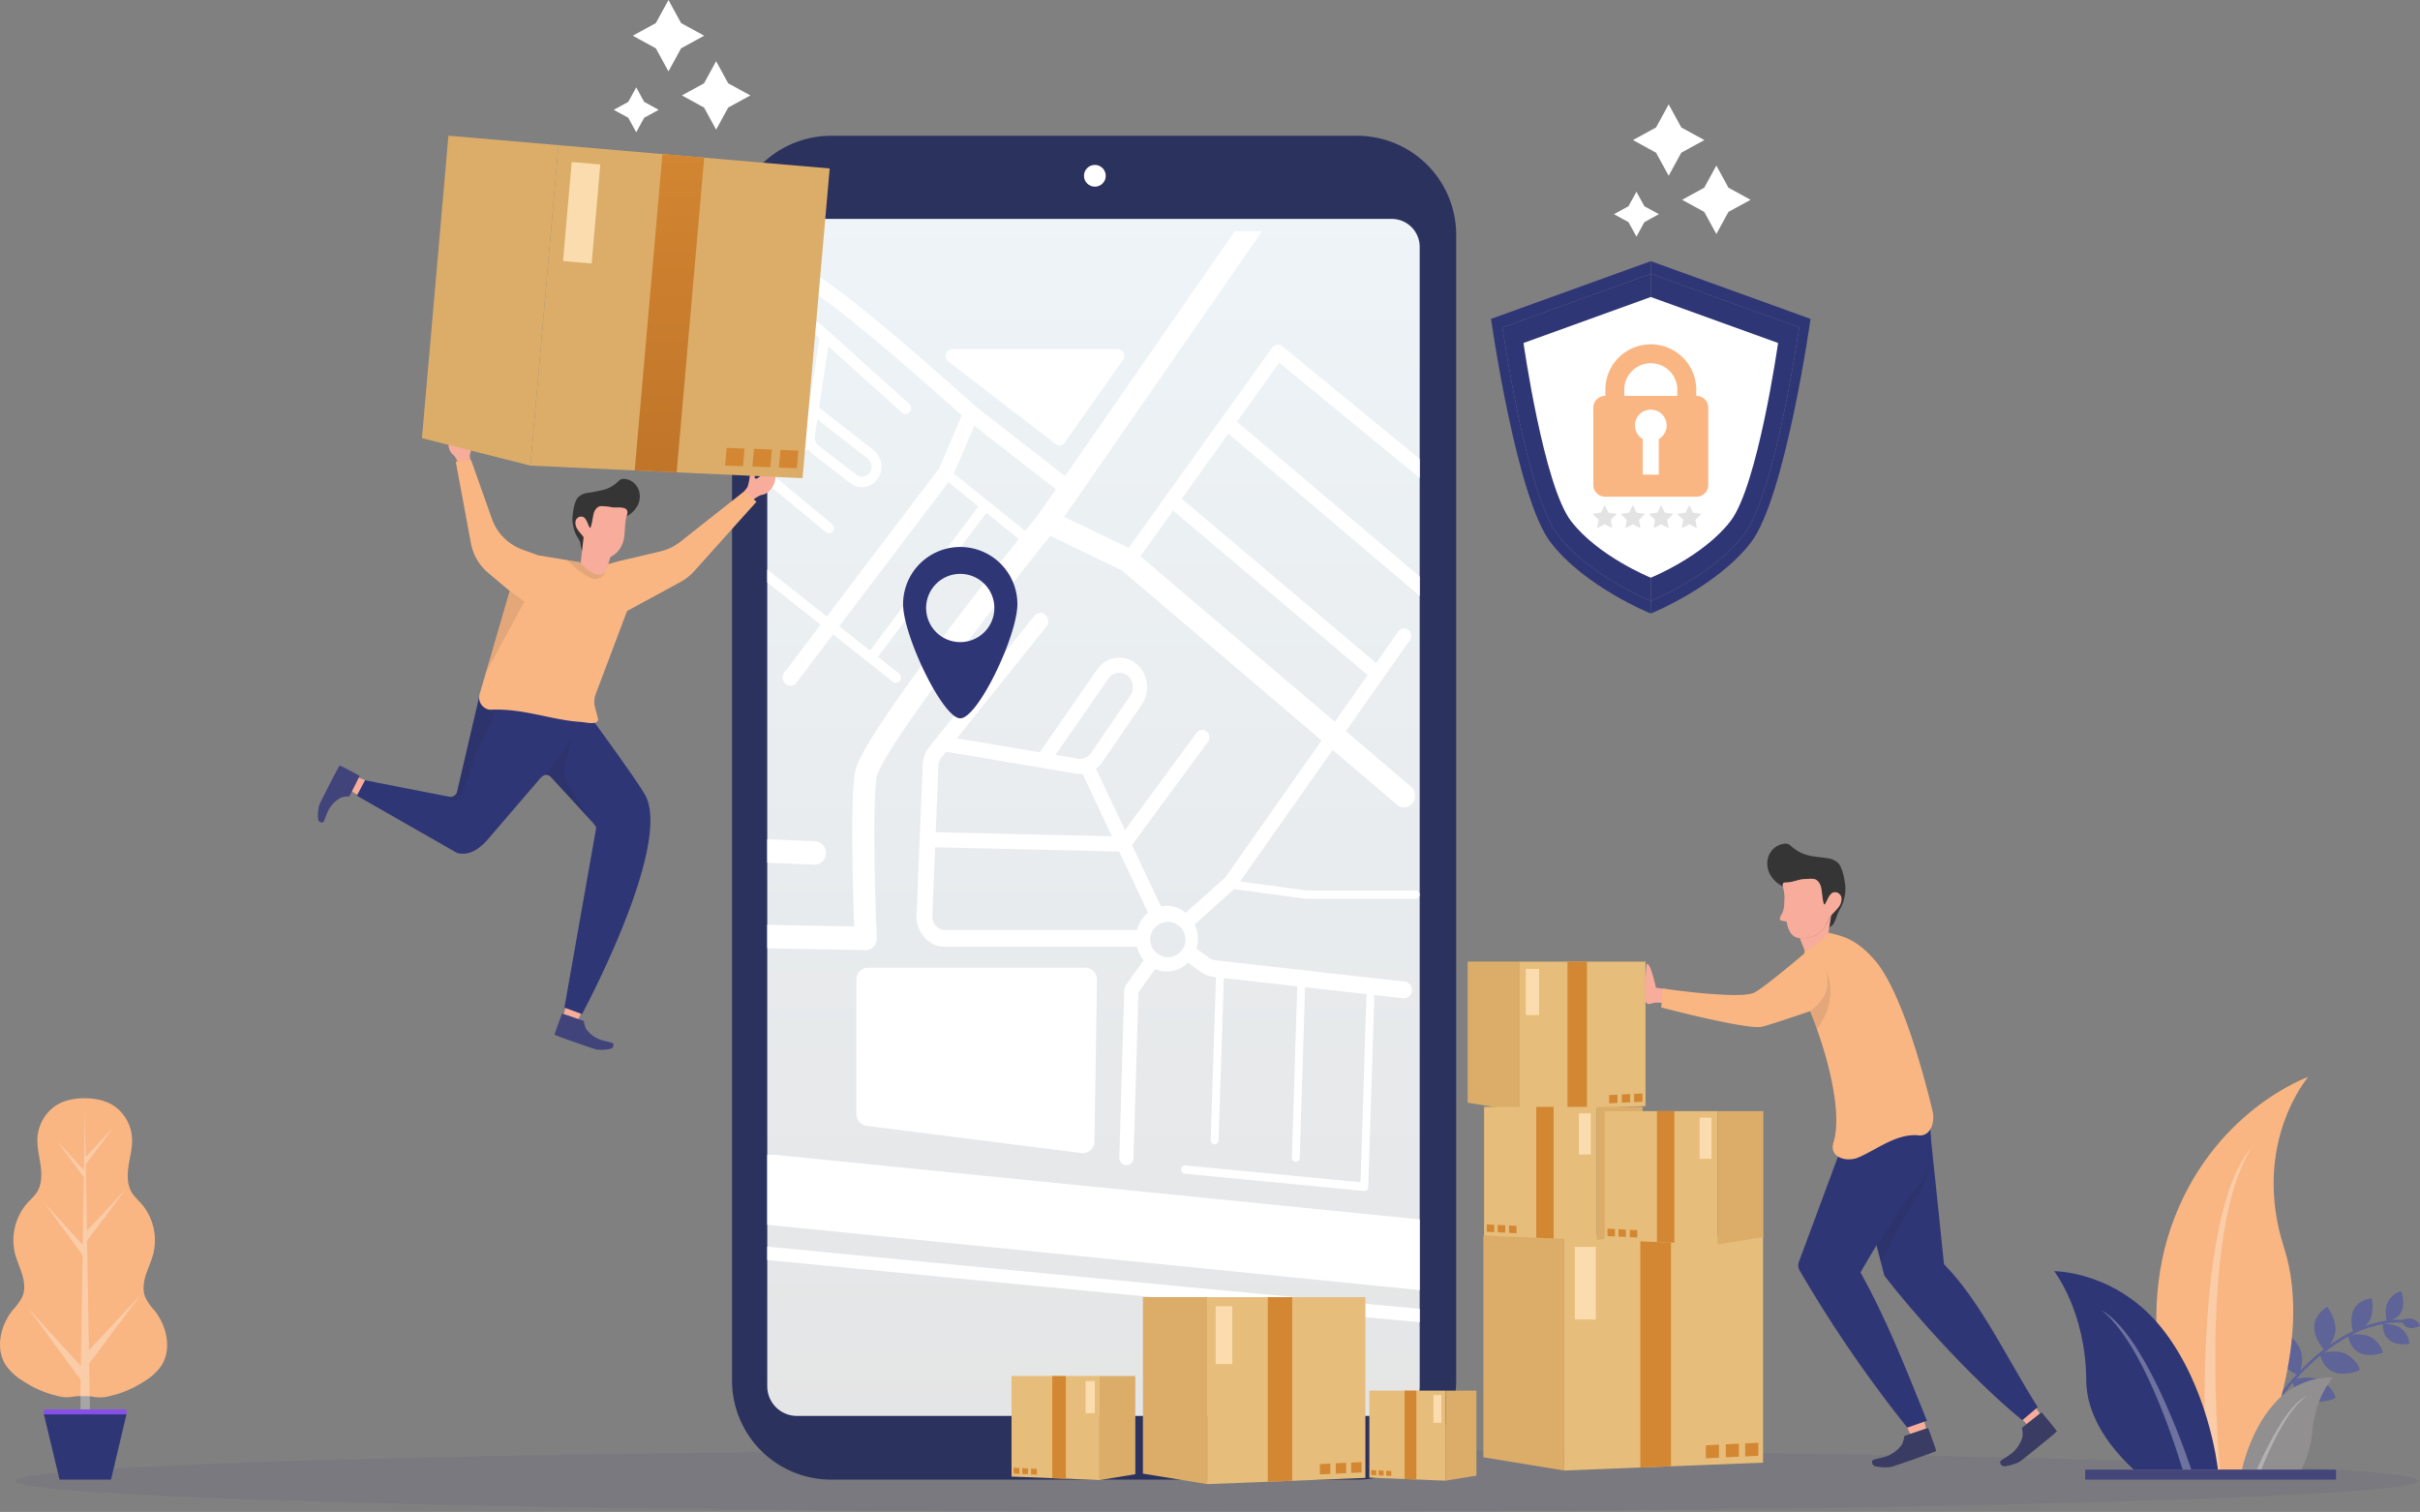 <svg xmlns="http://www.w3.org/2000/svg" xmlns:xlink="http://www.w3.org/1999/xlink" width="878.233" height="548.692" viewBox="0 0 878.233 548.692">
  <rect x="0" y="0" width="878.233" height="548.692" fill="#808080" stroke="none"/>
  <defs>
    <linearGradient id="linear-gradient" x1="161.699" y1="0.5" x2="162.699" y2="0.5" gradientUnits="objectBoundingBox">
      <stop offset="0" stop-color="#5e6398"/>
      <stop offset="0.999" stop-color="#292e6f"/>
    </linearGradient>
    <linearGradient id="linear-gradient-2" x1="0.765" y1="4.919" x2="0.235" y2="-3.919" gradientUnits="objectBoundingBox">
      <stop offset="0" stop-color="#6443d7"/>
      <stop offset="1" stop-color="#ac5df9"/>
    </linearGradient>
    <linearGradient id="linear-gradient-3" x1="0.5" y1="1.141" x2="0.5" y2="-0.361" gradientUnits="objectBoundingBox">
      <stop offset="0" stop-color="#e3e3e3"/>
      <stop offset="0.999" stop-color="#f1f9fe"/>
      <stop offset="1" stop-color="#f1f9fe"/>
    </linearGradient>
    <clipPath id="clip-path">
      <path id="Path_8687" data-name="Path 8687" d="M831.106,417.756V826.744a10.761,10.761,0,0,1-10.761,10.762H605.091a10.761,10.761,0,0,1-10.761-10.762V417.756A10.157,10.157,0,0,1,604.487,407.6H820.949A10.157,10.157,0,0,1,831.106,417.756Z" transform="translate(-594.33 -407.599)" fill="none"/>
    </clipPath>
    <linearGradient id="linear-gradient-4" x1="-3.026" y1="47.059" x2="-3.045" y2="45.832" gradientUnits="objectBoundingBox">
      <stop offset="0" stop-color="#3a3c63"/>
      <stop offset="1" stop-color="#40447b"/>
    </linearGradient>
    <linearGradient id="linear-gradient-5" x1="10.952" y1="272.314" x2="10.926" y2="271.534" xlink:href="#linear-gradient-4"/>
    <linearGradient id="linear-gradient-6" x1="40.54" y1="0.5" x2="41.54" y2="0.5" gradientUnits="objectBoundingBox">
      <stop offset="0" stop-color="#dcad69"/>
      <stop offset="1" stop-color="#e6bd7b"/>
    </linearGradient>
    <linearGradient id="linear-gradient-7" x1="91.607" y1="0.5" x2="92.607" y2="0.5" xlink:href="#linear-gradient-6"/>
    <linearGradient id="linear-gradient-8" x1="175.33" y1="-0.06" x2="175.33" y2="0.961" gradientUnits="objectBoundingBox">
      <stop offset="0" stop-color="#d38732"/>
      <stop offset="0.995" stop-color="#c17529"/>
    </linearGradient>
    <linearGradient id="linear-gradient-9" x1="128.795" y1="-39.271" x2="128.777" y2="-40.497" xlink:href="#linear-gradient-4"/>
    <linearGradient id="linear-gradient-10" x1="75.913" y1="-38.563" x2="75.892" y2="-39.458" xlink:href="#linear-gradient-4"/>
  </defs>
  <g id="Group_9342" data-name="Group 9342" transform="translate(-109.735 -284.094)">
    <g id="Group_9286" data-name="Group 9286" transform="translate(115.278 810.265)">
      <ellipse id="Ellipse_719" data-name="Ellipse 719" cx="436.07" cy="11.261" rx="436.07" ry="11.261" fill="#43457b" opacity="0.1"/>
    </g>
    <g id="Group_9341" data-name="Group 9341" transform="translate(109.735 284.094)">
      <g id="Group_9290" data-name="Group 9290" transform="translate(745.465 390.82)">
        <g id="Group_9289" data-name="Group 9289">
          <path id="Path_8667" data-name="Path 8667" d="M1610.512,1120.867c2,3.686,6.308,1.106,6.308,1.106s-.248-1.214-2.182-2.23c-1.442-.757-3.515-.13-4.249.134l-2.377-.062h-.037c-.529.026-1.053.068-1.576.118,6.779-2.393,3.584-10.4,3.584-10.4s-2.129.087-4.384,3.091c-1.809,2.411-1.1,6.5-.887,7.507a39.549,39.549,0,0,0-7.811,1.974,13.5,13.5,0,0,0,.987-1.063c2.584-3.093,1.444-8.962,1.444-8.962-9.253,1.188-7.411,9.891-6.862,11.889a57.976,57.976,0,0,0-8.364,4.976,12.129,12.129,0,0,0,1.825-4.027c1.169-4.356-2.75-9.78-2.75-9.78-9.071,5.707-2.546,13.955-1.264,15.429-1.627,1.256-3.123,2.523-4.466,3.739-1.475,1.335-2.834,2.668-4.07,3.949a12.141,12.141,0,0,0,.467-5.882c-.65-4.889-6.884-8.717-6.884-8.717-6.607,9.356,2.848,14.9,5.063,16.035a77.827,77.827,0,0,0-6.664,8.181l.819.552a69.889,69.889,0,0,1,4.441-5.671c3.5,11.091,15.558,5.453,15.558,5.453s-.3-3.026-4.768-5.994c-2.881-1.912-7.173-1.415-9.483-.948a85.136,85.136,0,0,1,6.2-6.242c.785-.711,1.625-1.439,2.511-2.173,3.1,10.466,14.3,5.231,14.3,5.231s-.274-2.767-4.361-5.481c-2.57-1.707-6.369-1.316-8.515-.9a61.558,61.558,0,0,1,8.768-5.791c1.916,9.9,12.449,5.906,12.449,5.906s-.057-2.484-3.516-5.177c-2.262-1.761-5.861-1.591-7.752-1.346a42.553,42.553,0,0,1,11.327-3.938c-.168,8.975,9.553,7.24,9.553,7.24s.343-2.1-2.145-4.917c-1.936-2.191-5.9-2.377-7.073-2.382a34.493,34.493,0,0,1,4.325-.5Z" transform="translate(-1484.052 -1031.689)" fill="url(#linear-gradient)"/>
          <g id="Group_9288" data-name="Group 9288">
            <g id="Group_9287" data-name="Group 9287" transform="translate(37.067)">
              <path id="Path_8668" data-name="Path 8668" d="M1498.854,1114.965s-20.174-45.54-5.577-87.855,49.845-54.68,49.845-54.68-20.922,24.226-8.777,62.013c11.486,35.738-10.417,80.523-10.417,80.523Z" transform="translate(-1487.975 -972.429)" fill="#f9b683"/>
              <path id="Path_8669" data-name="Path 8669" d="M1519.3,1134.394s-5.167-92.645,16.692-117.013c-19.883,30.716-11.6,117.013-11.6,117.013Z" transform="translate(-1501.284 -991.858)" fill="#fff" opacity="0.3"/>
            </g>
            <path id="Path_8670" data-name="Path 8670" d="M1564.311,1197.981h-21.577c.859-3.8,3.964-15.288,11.709-23.951a27.48,27.48,0,0,1,21.279-9.506s-6.456,7.083-7.447,19.812A38.734,38.734,0,0,1,1564.311,1197.981Z" transform="translate(-1474.576 -1055.445)" fill="#918f8f"/>
            <path id="Path_8671" data-name="Path 8671" d="M1462.531,1118.268c15.71,20.479,19.233,47.184,19.6,50.371H1451.6c-7.727-7.134-17.2-18.672-17.274-32.551-.132-24.782-11.632-39.478-11.632-39.478S1445.8,1096.456,1462.531,1118.268Z" transform="translate(-1422.69 -1026.103)" fill="#2f3676"/>
            <path id="Path_8672" data-name="Path 8672" d="M1553.825,1203.016h-1.617c3.072-7.034,10.907-23.519,18.245-26.871C1563.277,1180.957,1556.674,1195.87,1553.825,1203.016Z" transform="translate(-1478.671 -1060.48)" fill="#fff" opacity="0.3"/>
            <path id="Path_8673" data-name="Path 8673" d="M1485.574,1179.434H1482.4c-3.719-12.3-15.086-46.541-29.432-57.847C1467.788,1129.8,1481.627,1167.807,1485.574,1179.434Z" transform="translate(-1435.778 -1036.899)" fill="#fff" opacity="0.3"/>
          </g>
        </g>
        <rect id="Rectangle_4283" data-name="Rectangle 4283" width="91.05" height="3.612" transform="translate(102.304 146.148) rotate(180)" fill="#43457b"/>
      </g>
      <g id="Group_9291" data-name="Group 9291" transform="translate(222.734)">
        <path id="Path_8674" data-name="Path 8674" d="M531.714,292.47l8.375,4.581-8.375,4.581-4.581,8.375-4.581-8.375-8.375-4.581,8.375-4.581,4.581-8.375Z" transform="translate(-507.278 -284.094)" fill="#fff"/>
        <path id="Path_8675" data-name="Path 8675" d="M513.064,345.2l5.272,2.883-5.272,2.883-2.883,5.272-2.883-5.272-5.272-2.883L507.3,345.2l2.883-5.272Z" transform="translate(-502.026 -308.226)" fill="#fff"/>
        <path id="Path_8676" data-name="Path 8676" d="M562.4,331.239l8.03,4.392-8.03,4.392-4.392,8.03-4.391-8.03-8.03-4.392,8.03-4.392,4.391-8.03Z" transform="translate(-520.856 -301.001)" fill="#fff"/>
      </g>
      <g id="Group_9292" data-name="Group 9292" transform="translate(0 398.564)">
        <path id="Path_8678" data-name="Path 8678" d="M165.858,1063.161a21.7,21.7,0,0,1-3.362-4.76c-1.054-2.51-.7-5.4.1-8s2.028-5.064,2.727-7.7a20.48,20.48,0,0,0-4.574-18.714,29.736,29.736,0,0,1-2.953-3.324c-1.916-2.864-1.928-6.591-1.417-10s1.475-6.795,1.269-10.235a15.369,15.369,0,0,0-5.5-10.805c-3.144-2.588-7.369-3.5-11.448-3.557v0h-.129l-.129,0v0c-4.079.012-8.314.875-11.487,3.427a15.369,15.369,0,0,0-5.623,10.742c-.244,3.437.682,6.835,1.153,10.249s.418,7.14-1.53,9.983a29.759,29.759,0,0,1-2.99,3.29,20.48,20.48,0,0,0-4.785,18.661c.67,2.638,1.868,5.115,2.64,7.725s1.091,5.5.008,8a21.693,21.693,0,0,1-3.416,4.722c-4.535,5.614-6.49,14.03-2.561,20.083a20.529,20.529,0,0,0,6.328,5.794,37.781,37.781,0,0,0,12.3,5.317,12.774,12.774,0,0,0,5.846.31,13.6,13.6,0,0,1,3.639-.136,13.614,13.614,0,0,1,3.638.177,12.778,12.778,0,0,0,5.85-.244,37.777,37.777,0,0,0,12.354-5.178,20.539,20.539,0,0,0,6.393-5.722C172.188,1077.264,170.329,1068.825,165.858,1063.161Z" transform="translate(-109.735 -986.067)" fill="#f9b683"/>
        <path id="Path_8679" data-name="Path 8679" d="M149.837,1085.636c3.669-4.881,18.785-25.005,18.785-25.005l-18.866,20.212-.669-39.745c2.844-3.784,14.146-18.83,14.146-18.83l-14.207,15.22-.407-24.149c1.232-1.638,10.219-13.6,10.219-13.6l-10.264,11-.286-16.973-.341,21.774-9.82-10.762s7.85,10.7,9.78,13.33l-.384,24.542-14.045-15.391s11.286,15.383,13.987,19.063l-.631,40.255-19.178-21.018s17.134,23.355,19.1,26.031l-.093,5.941h.035v6.492h3.386v-6.492h-.048Z" transform="translate(-117.482 -989.392)" fill="#fff" opacity="0.3"/>
        <path id="Path_8680" data-name="Path 8680" d="M137.779,1188.09h29.977l-5.615,23.7H143.477Z" transform="translate(-121.856 -1073.386)" fill="#2f3676"/>
        <rect id="Rectangle_4284" data-name="Rectangle 4284" width="29.977" height="1.798" transform="translate(15.923 112.907)" fill="url(#linear-gradient-2)"/>
      </g>
      <g id="Group_9299" data-name="Group 9299" transform="translate(265.661 49.281)">
        <g id="Group_9298" data-name="Group 9298" transform="translate(0 0)">
          <path id="Path_8791" data-name="Path 8791" d="M35.95-10h190.9A35.95,35.95,0,0,1,262.8,25.95V441.736a35.951,35.951,0,0,1-35.951,35.951H35.95A35.95,35.95,0,0,1,0,441.737V25.95A35.95,35.95,0,0,1,35.95-10Z" transform="translate(0 10)" fill="#2c325e"/>
          <g id="Group_9297" data-name="Group 9297" transform="translate(12.781 30.16)">
            <path id="Path_8681" data-name="Path 8681" d="M831.106,412.756V826.244a10.761,10.761,0,0,1-10.761,10.762H605.091a10.761,10.761,0,0,1-10.761-10.762V412.756A10.157,10.157,0,0,1,604.487,402.6H820.949A10.157,10.157,0,0,1,831.106,412.756Z" transform="translate(-594.33 -402.599)" fill="url(#linear-gradient-3)"/>
            <g id="Group_9296" data-name="Group 9296" transform="translate(0 4.5)">
              <g id="Group_9295" data-name="Group 9295" clip-path="url(#clip-path)">
                <g id="Group_9294" data-name="Group 9294" transform="translate(-86.203 -53.341)">
                  <g id="Group_9293" data-name="Group 9293" transform="translate(71.364 388.452)">
                    <path id="Path_8682" data-name="Path 8682" d="M567.359,1029.062a10.073,10.073,0,0,1,.1-1.148c.991-6.985,9.063-11.92,18.03-11.023L846.307,1043c8.966.9,15.432,7.286,14.44,14.273s-9.063,11.92-18.03,11.023L581.9,1042.188C573.423,1041.34,567.184,1035.587,567.359,1029.062Z" transform="translate(-567.355 -1016.786)" fill="#fff"/>
                  </g>
                  <path id="Path_8683" data-name="Path 8683" d="M740.438,897.9l-.913,58.5a4.246,4.246,0,0,1-4.649,4.3l-78.1-9.9a4.323,4.323,0,0,1-3.663-4.373v-48.6a4.286,4.286,0,0,1,4.157-4.4h79.01A4.291,4.291,0,0,1,740.438,897.9Z" transform="translate(-534.575 -572.832)" fill="#fff"/>
                  <path id="Path_8684" data-name="Path 8684" d="M847.821,1105.556l-1.369-1.944h0l-1.368-1.944a2.114,2.114,0,0,1,1.223-.47c-4.984.063-177.112-16.49-267.431-25.251l-.418,4.831c.668.064,67.508,6.548,133.589,12.868,38.812,3.712,69.771,6.642,92.019,8.71,13.212,1.228,23.459,2.161,30.457,2.774C846.979,1106.221,846.979,1106.221,847.821,1105.556Z" transform="translate(-500.986 -654.951)" fill="#fff"/>
                  <path id="Path_8685" data-name="Path 8685" d="M741.46,711.857a1.556,1.556,0,0,0,.483-1.086l2.2-69.644,10.487,1.181a2.907,2.907,0,0,0,3.147-2.694,2.994,2.994,0,0,0-2.543-3.335l-68.777-7.744a4.5,4.5,0,0,1-2.112-.818l-4.784-3.429a12.537,12.537,0,0,0,.521-3.585,12.41,12.41,0,0,0-1.139-5.2l14-12.526c.1-.091.193-.2.292-.293L719.2,606.2a1.325,1.325,0,0,0,.182.013h39.789a1.519,1.519,0,0,0,0-3.032h-39.7l-24.049-3.257,33.595-47.747,23.4,19.93a3.855,3.855,0,0,0,5.631-.65,4.421,4.421,0,0,0-.614-5.968l-23.63-20.122L757,512.418a2.838,2.838,0,0,0-.525-3.819,2.482,2.482,0,0,0-3.6.556l-8.081,11.487L674.245,461l16.914-23.59,98.119,83.186a2.478,2.478,0,0,0,3.619-.426,2.84,2.84,0,0,0-.4-3.836l-98.221-83.271,15.345-21.4,73.707,60.455a2.478,2.478,0,0,0,3.612-.488,2.837,2.837,0,0,0-.461-3.827l-75.761-62.141a2.469,2.469,0,0,0-1.913-.547,2.546,2.546,0,0,0-1.713,1.054l-52.125,72.7L631.582,467.6l70.4-101.573c2.724-4.049,11.793-14.809,20.938-15.958,3.907-.491,7.456.788,10.847,3.911a3.85,3.85,0,0,0,5.65-.42,4.424,4.424,0,0,0-.4-5.988c-5.12-4.714-10.855-6.711-17.045-5.932-14.5,1.824-26.033,18.742-26.483,19.412L631.9,452.806,599.6,427.669c-1.066-.965-13.692-12.381-27.137-23.828-28.793-24.514-33.21-25.279-34.873-25.566-7.225-1.251-28.692-.5-36.66-.168l1.013-61.217,15.617,1.742-1.831,48.814a2.9,2.9,0,0,0,2.686,3.082,2.866,2.866,0,0,0,2.909-2.846l1.935-51.592a2.917,2.917,0,0,0-2.5-3.068l-21.264-2.372a2.628,2.628,0,0,0-.293-.016,2.711,2.711,0,0,0-1.855.745,3.044,3.044,0,0,0-.944,2.17l-1.119,67.6a3.059,3.059,0,0,0,.848,2.18,2.686,2.686,0,0,0,2.079.836c.3-.014,30.3-1.452,38.48-.036,1.085.188,6.617,2.5,32.26,24.329,11.072,9.426,21.587,18.832,25.489,22.344L586.2,450.011l-40.748,53.743-32.438-25.633a3.578,3.578,0,0,1-.574-.573l-8.223-10.325a8.592,8.592,0,0,0,1.629-5.059,8.8,8.8,0,0,0-.147-1.587l14.734-7.8,24.656,20.395a1.732,1.732,0,0,0,2.526-.33,1.985,1.985,0,0,0-.311-2.677L524,450.888l14.714-7.792a7.325,7.325,0,0,0,1.651,1.782l13.714,10.543a6.749,6.749,0,0,0,5.57,1.268,7.092,7.092,0,0,0,4.634-3.513,7.733,7.733,0,0,0-1.9-9.82L542.761,428.1c-.041-.032-.083-.062-.127-.09l3.341-22.3,26.728,24.05a1.924,1.924,0,0,0,2.819-.243,2.208,2.208,0,0,0-.23-2.988l-31.34-28.2a7.055,7.055,0,0,0-4.38-1.818l-35.935-1.632c-.107,0-.214-.007-.32-.007a6.971,6.971,0,0,0-5,2.134,7.841,7.841,0,0,0-2.233,5.545v51.565a7.68,7.68,0,0,0-3.233,1.793l-6.027-4.819a1.736,1.736,0,0,0-1.028-.384l-40.128-1.33h-.057a1.912,1.912,0,0,0-.055,3.814l39.556,1.31L490.746,459a8.7,8.7,0,0,0-.591,3.162,8.549,8.549,0,0,0,2.1,5.654l-2.2,3.442a8,8,0,0,0-1.2,3.492l-.061.6-38.97-1.424h-.035a1.062,1.062,0,0,0-.034,2.118l38.827,1.419L486.606,497.2l-40.964-1.438h-.034a1.063,1.063,0,0,0-.032,2.12l40.818,1.432-1.655,16.507-45.024-1.6,4.02-47.067a1.045,1.045,0,0,0-.906-1.151c-.031,0-.061,0-.091,0a1.025,1.025,0,0,0-1,.964l-4.114,48.184a1.1,1.1,0,0,0,.246.8.979.979,0,0,0,.716.358l45.937,1.633-.779,7.768a2.092,2.092,0,0,0,1.777,2.332,2.033,2.033,0,0,0,2.2-1.884l5.108-50.948a3.581,3.581,0,0,1,.54-1.565l2.262-3.544a7.4,7.4,0,0,0,5.791-.458l8.262,10.374c.06.075.13.142.193.215l-2.32,19.232a1.109,1.109,0,0,0-.008.135v29.475a1,1,0,1,0,2,0V499.659l2.148-17.815L543.2,506.73l-13.146,17.338a3.09,3.09,0,0,0,.429,4.172,2.7,2.7,0,0,0,3.936-.454l13.272-17.506,21.735,17.176a1.734,1.734,0,0,0,2.519-.389,1.984,1.984,0,0,0-.367-2.67L564,518.41l39.339-52.258,11.784,9.488c-6.2,7.815-15.587,19.755-24.993,32.163-33.093,43.654-34.125,50.35-34.513,52.871-1.688,10.955-.677,43.5-.228,55.58l-82.639-1.536,2.352-23.676,65.9,2.775a4.251,4.251,0,0,0,.318-8.482L471.668,582.4a4.089,4.089,0,0,0-4.143,3.8l-3.2,32.238c-.015.148-.022.3-.022.445a4.392,4.392,0,0,0,1.006,2.812,3.915,3.915,0,0,0,2.929,1.432l91.26,1.7a3.893,3.893,0,0,0,2.942-1.286,4.345,4.345,0,0,0,1.129-3.153c-.019-.459-1.959-45.938-.048-58.34.254-1.645,3.371-10.031,32.842-48.909,12.725-16.787,25.422-32.728,30.163-38.644l25.93,12.49,72.55,61.779-34.6,49.18a5.149,5.149,0,0,1-.772.87l-13.938,12.467a10.766,10.766,0,0,0-6.828-2.469,10.642,10.642,0,0,0-2.144.222l-10.532-22.338,27.532-37.381a2.839,2.839,0,0,0-.446-3.829,2.478,2.478,0,0,0-3.614.472l-26.022,35.331-10.519-22.31a10.415,10.415,0,0,0,2.406-2.5l14.233-20.791a11.215,11.215,0,0,0,1.711-8.444,10.7,10.7,0,0,0-4.742-7.027,9.692,9.692,0,0,0-13.257,2.878l-20.6,29.751c-.043.063-.085.127-.122.193l-30.11-5.066,32.467-40.524a3.16,3.16,0,0,0-.329-4.274,2.751,2.751,0,0,0-4.033.349l-38.067,47.514a11.416,11.416,0,0,0-2.455,6.64l-2.2,54.481c-.007.162-.01.323-.01.485a11.238,11.238,0,0,0,2.881,7.586,10.009,10.009,0,0,0,7.486,3.386h69.611a12.1,12.1,0,0,0,2.421,4.9l-6.505,9.138a2.834,2.834,0,0,0-.519,1.558l-1.794,60.838c0,.029,0,.058,0,.087a2.577,2.577,0,1,0,5.148.084l1.769-59.971,6.083-8.545a10.639,10.639,0,0,0,4.27.9,10.84,10.84,0,0,0,7.631-3.191l4.648,3.332a10.04,10.04,0,0,0,4.714,1.826l.815.092-1.923,59.082c0,.018,0,.036,0,.053a1.431,1.431,0,1,0,2.86.051l1.915-58.866,26.635,3-1.941,62.105c0,.017,0,.034,0,.051a1.432,1.432,0,1,0,2.86.049L719.01,638.3l22.283,2.509-2.16,68.26L675.6,702.973a1.457,1.457,0,0,0-1.553,1.374c0,.047-.006.093-.006.138a1.485,1.485,0,0,0,1.3,1.508l65.045,6.238A1.381,1.381,0,0,0,741.46,711.857ZM560.255,446.431a3.783,3.783,0,0,1,.929,4.8,3.423,3.423,0,0,1-2.267,1.718,3.251,3.251,0,0,1-2.725-.62L542.478,441.79a3.736,3.736,0,0,1-1.38-3.528l.9-6.022ZM539.4,400.741a3.16,3.16,0,0,1,1.962.815l1.4,1.259-5.22,34.848a7.97,7.97,0,0,0-.059,1.82l-14.975,7.93.977-47.395Zm-39.321,53.416v-51.61a3.514,3.514,0,0,1,1-2.485,3.116,3.116,0,0,1,2.385-.953l16.421.746-1.02,49.485L504.212,457.1A7.836,7.836,0,0,0,500.081,454.157Zm-6.515,8.253a4.484,4.484,0,1,1,4.477,4.745A4.616,4.616,0,0,1,493.566,462.41Zm67.545,53.719L549.943,507.3l39.614-52.248,10.913,8.788Zm30.441-64.258,7.43-17.323,29.6,23.04-6.288,9.072c-.4.5-2.161,2.683-4.851,6.06Zm67.713,30.019,11.863-16.545,70.582,59.673L729.8,541.95Zm-11.642,44.427a4.741,4.741,0,0,1,6.485-1.408,5.165,5.165,0,0,1,2.32,3.438,5.61,5.61,0,0,1,.106,1.082,5.371,5.371,0,0,1-.942,3.048l-14.233,20.791a4.786,4.786,0,0,1-4.764,2.093l-8.129-1.368Zm-62.656,55.745.976-24.131a5.113,5.113,0,0,1,1.1-2.975l1.7-2.121,47.043,7.915a9.615,9.615,0,0,0,2.457.09l10.7,22.7Zm3.414,35.483a4.484,4.484,0,0,1-3.355-1.517,5.041,5.041,0,0,1-1.287-3.616l1.007-24.9,66.8,1.546,10.477,22.222a11.936,11.936,0,0,0-3.974,6.261Zm74.409,3.091a6.415,6.415,0,1,1,6.4,6.787A6.6,6.6,0,0,1,662.789,620.637Z" transform="translate(-437.625 -310.632)" fill="#fff"/>
                  <path id="Path_8686" data-name="Path 8686" d="M776.38,489.256c-5.426,7.67-17.17,24.342-21.175,30.027a2.236,2.236,0,0,1-3.225.516l-39.012-30.026a2.488,2.488,0,0,1,1.365-4.455h60.185A2.474,2.474,0,0,1,776.38,489.256Z" transform="translate(-561.07 -389.225)" fill="#fff"/>
                </g>
              </g>
            </g>
          </g>
          <circle id="Ellipse_720" data-name="Ellipse 720" cx="3.952" cy="3.952" r="3.952" transform="translate(127.723 10.565)" fill="#fff"/>
        </g>
        <path id="Path_8688" data-name="Path 8688" d="M707.707,633.722a20.739,20.739,0,0,0-20.739,20.739c0,11.453,14.415,41.439,20.739,41.439,6.432,0,20.739-29.986,20.739-41.439A20.739,20.739,0,0,0,707.707,633.722Zm0,34.519a12.383,12.383,0,1,1,12.383-12.384A12.384,12.384,0,0,1,707.707,668.241Z" transform="translate(-624.89 -484.493)" fill="#2f3676"/>
      </g>
      <g id="Group_9309" data-name="Group 9309" transform="translate(367.089 470.744)">
        <g id="Group_9302" data-name="Group 9302" transform="translate(129.86 33.932)">
          <g id="Group_9300" data-name="Group 9300">
            <path id="Path_8689" data-name="Path 8689" d="M1012.637,1205.629l-27.646-1.1v-31.577h27.646Z" transform="translate(-984.991 -1172.957)" fill="#e6bd7b"/>
            <path id="Path_8690" data-name="Path 8690" d="M1044.9,1203.792l-11.222,1.837v-32.672H1044.9Z" transform="translate(-1006.037 -1172.957)" fill="#dcad69"/>
            <path id="Path_8691" data-name="Path 8691" d="M1011.781,1205.209l-4.261-.169v-32.083h4.261Z" transform="translate(-994.729 -1172.957)" fill="#d38732"/>
          </g>
          <rect id="Rectangle_4286" data-name="Rectangle 4286" width="2.914" height="10.097" transform="translate(23.246 1.59)" fill="#fbdcae"/>
          <g id="Group_9301" data-name="Group 9301" transform="translate(0.663 28.821)">
            <path id="Path_8692" data-name="Path 8692" d="M986.159,1225.522l1.821.087v-1.8l-1.821-.087Z" transform="translate(-986.159 -1223.719)" fill="#d38732"/>
            <path id="Path_8693" data-name="Path 8693" d="M990.9,1225.737l1.821.087v-1.8l-1.821-.087Z" transform="translate(-988.209 -1223.812)" fill="#d38732"/>
            <path id="Path_8694" data-name="Path 8694" d="M995.782,1224.179v1.8l1.821.087v-1.8Z" transform="translate(-990.319 -1223.918)" fill="#d38732"/>
          </g>
        </g>
        <g id="Group_9305" data-name="Group 9305" transform="translate(47.689)">
          <g id="Group_9303" data-name="Group 9303">
            <path id="Path_8695" data-name="Path 8695" d="M881.32,1181.058l57.424-2.274v-65.589H881.32Z" transform="translate(-858.01 -1113.194)" fill="#e6bd7b"/>
            <path id="Path_8696" data-name="Path 8696" d="M840.266,1177.243l23.309,3.815v-67.864H840.266Z" transform="translate(-840.266 -1113.194)" fill="#dcad69"/>
            <path id="Path_8697" data-name="Path 8697" d="M920.074,1180.186l8.85-.35v-66.642h-8.85Z" transform="translate(-874.761 -1113.194)" fill="#d38732"/>
          </g>
          <rect id="Rectangle_4287" data-name="Rectangle 4287" width="6.053" height="20.972" transform="translate(32.448 24.275) rotate(180)" fill="#fbdcae"/>
          <g id="Group_9304" data-name="Group 9304" transform="translate(64.224 59.865)">
            <path id="Path_8698" data-name="Path 8698" d="M977.151,1222.378l-3.783.181v-3.745l3.783-.181Z" transform="translate(-962.019 -1218.633)" fill="#d38732"/>
            <path id="Path_8699" data-name="Path 8699" d="M967.3,1222.824l-3.783.181v-3.745l3.783-.181Z" transform="translate(-957.762 -1218.826)" fill="#d38732"/>
            <path id="Path_8700" data-name="Path 8700" d="M957.163,1219.59v3.745l-3.783.181v-3.745Z" transform="translate(-953.38 -1219.046)" fill="#d38732"/>
          </g>
        </g>
        <g id="Group_9308" data-name="Group 9308" transform="translate(0 28.617)">
          <g id="Group_9306" data-name="Group 9306">
            <path id="Path_8701" data-name="Path 8701" d="M788.23,1201.361l-31.956-1.266v-36.5H788.23Z" transform="translate(-756.274 -1163.596)" fill="#e6bd7b"/>
            <path id="Path_8702" data-name="Path 8702" d="M825.528,1199.238l-12.971,2.123V1163.6h12.971Z" transform="translate(-780.6 -1163.596)" fill="#dcad69"/>
            <path id="Path_8703" data-name="Path 8703" d="M787.24,1200.876l-4.925-.195V1163.6h4.925Z" transform="translate(-767.529 -1163.596)" fill="#d38732"/>
          </g>
          <rect id="Rectangle_4288" data-name="Rectangle 4288" width="3.368" height="11.671" transform="translate(26.871 1.838)" fill="#fbdcae"/>
          <g id="Group_9307" data-name="Group 9307" transform="translate(0.767 33.315)">
            <path id="Path_8704" data-name="Path 8704" d="M757.624,1224.355l2.105.1v-2.084l-2.105-.1Z" transform="translate(-757.624 -1222.271)" fill="#d38732"/>
            <path id="Path_8705" data-name="Path 8705" d="M763.106,1224.6l2.105.1v-2.084l-2.105-.1Z" transform="translate(-759.994 -1222.379)" fill="#d38732"/>
            <path id="Path_8706" data-name="Path 8706" d="M768.747,1222.8v2.084l2.105.1V1222.9Z" transform="translate(-762.432 -1222.501)" fill="#d38732"/>
          </g>
        </g>
      </g>
      <g id="Group_9316" data-name="Group 9316" transform="translate(115.389 49.25)">
        <g id="Group_9312" data-name="Group 9312" transform="translate(0 105.591)">
          <g id="Group_9310" data-name="Group 9310" transform="translate(85.89 210.719)">
            <path id="Path_8707" data-name="Path 8707" d="M470.124,930.438l.649-2.5,5.708,1.924-1.054,2.363Z" transform="translate(-466.783 -927.938)" fill="#f8ac9b"/>
            <path id="Path_8708" data-name="Path 8708" d="M474.831,934.612a8.881,8.881,0,0,0,.86,2.939,10.742,10.742,0,0,0,3.681,3.211c2.077,1.284,6.039,1.461,6.168,2.17a1.487,1.487,0,0,1-1.3,1.869c-.027-.009-3.471.659-5.446.01-5.69-1.867-14.47-5-14.553-5.182-.112-.252,2.669-7.686,2.669-7.686Z" transform="translate(-464.239 -929.669)" fill="url(#linear-gradient-4)"/>
          </g>
          <path id="Path_8709" data-name="Path 8709" d="M587.263,586.064c.11-.57.388-1.246.938-1.284.585-.04.936.719.862,1.333a1.135,1.135,0,0,0,0,.544c.17.434.793.28,1.169.021a7.741,7.741,0,0,0,1.705-1.61,17,17,0,0,1,1.12-1.441,2.2,2.2,0,0,1,1.559-.764c1.128.026,1.847,1.315,1.985,2.494a7.536,7.536,0,0,1-1.659,5.356,5.406,5.406,0,0,1-2.494,1.928c-.47.152-.965.207-1.428.38a16.313,16.313,0,0,0-1.977,1.159c-.166.091-.656.912-.842.893a2.31,2.31,0,0,1-.649-.312,11.842,11.842,0,0,1-2.271-1.869c-.859-1.156.756-1.938,1.225-3.1A19.937,19.937,0,0,0,587.263,586.064Z" transform="translate(-430.56 -568.069)" fill="#f8ac9b"/>
          <path id="Path_8710" data-name="Path 8710" d="M405.3,563.429c.188-.549.284-1.274-.174-1.581-.487-.326-1.17.157-1.412.726a1.135,1.135,0,0,1-.273.471c-.364.291-.827-.153-1.024-.565a7.763,7.763,0,0,1-.676-2.246,17.062,17.062,0,0,0-.252-1.807,2.2,2.2,0,0,0-.971-1.438c-.991-.54-2.257.219-2.964,1.173a7.536,7.536,0,0,0-1.231,5.471,5.405,5.405,0,0,0,1.2,2.914c.331.366.733.66,1.049,1.04a16.351,16.351,0,0,1,1.136,1.991c.1.162.115,1.119.285,1.194a2.292,2.292,0,0,0,.718.052,11.817,11.817,0,0,0,2.9-.489c1.321-.575.31-2.058.483-3.3A19.961,19.961,0,0,1,405.3,563.429Z" transform="translate(-348.959 -556.808)" fill="#f8ac9b"/>
          <path id="Path_8711" data-name="Path 8711" d="M475.939,607.525a12.256,12.256,0,0,0,1.633,4.041,10.489,10.489,0,0,1,.759,1.389c.32.71.318,3.218,1.087,3.343.519.085.5-1.9.848-2.3a3.937,3.937,0,0,0,.692-1.406c.792-2.487,1.091-5.306,2.918-7.169a5.727,5.727,0,0,1,3.878-1.661c1.556-.049,2.879,1.079,4.368.99a9.573,9.573,0,0,0,7.193-4.983,7.146,7.146,0,0,0,.118-6.117,6.08,6.08,0,0,0-4.95-3.453,2.686,2.686,0,0,0-1.416.231,4.1,4.1,0,0,0-.9.742,12.449,12.449,0,0,1-4.587,2.8,55.309,55.309,0,0,1-6.583,1.327,5.916,5.916,0,0,0-3.414,1.681c-1.054,1.252-1.679,4.11-1.835,6.091A11.88,11.88,0,0,0,475.939,607.525Z" transform="translate(-383.269 -571.238)" fill="#353535"/>
          <g id="Group_9311" data-name="Group 9311" transform="translate(0 122.994)">
            <path id="Path_8712" data-name="Path 8712" d="M337.118,781.11l2.3.941-2.687,5.391-2.109-1.324Z" transform="translate(-322.325 -776.751)" fill="#f8ac9b"/>
            <path id="Path_8713" data-name="Path 8713" d="M324.354,784.61a8.874,8.874,0,0,0-3.029.45,10.748,10.748,0,0,0-3.685,3.207c-1.556,1.882-2.274,5.782-2.993,5.813a1.486,1.486,0,0,1-1.673-1.543c.013-.026-.177-3.528.735-5.4,2.629-5.381,6.929-13.649,7.126-13.706.264-.077,7.248,3.7,7.248,3.7Z" transform="translate(-312.964 -773.433)" fill="url(#linear-gradient-5)"/>
          </g>
          <path id="Path_8714" data-name="Path 8714" d="M442.742,765.278c-1.953-4.079-19.522-28.047-19.522-28.047l-27.782-4.751-6.014-.937-7.072-2.931-8.069,34.545a2.5,2.5,0,0,1-2.754,2.242l-1.466-.287-29.233-5.724-2.991,5.593,36.349,20.783c4.413,1.17,8.044-1.392,11.169-4.911L403.943,759.2a6.251,6.251,0,0,1,1.674-1.519c1.114-.609,2.043-.159,3.151,1.1l9.838,10.71,4.939,5.377c.622.851,1.221,1.263,1.083,2.133l-11.474,64.9,6.4,2.351S451.859,784.326,442.742,765.278Z" transform="translate(-323.716 -631.066)" fill="#2f3676"/>
          <path id="Path_8715" data-name="Path 8715" d="M398.741,766.372c2.691-1.932,3.726-6.832,5.521-12.628s6.694-14.768,6.694-14.768l3.385-9.638-7.458-.726-8.069,34.545a2.5,2.5,0,0,1-2.754,2.242l-1.466-.287C395.635,766.309,397.191,767.485,398.741,766.372Z" transform="translate(-348.246 -631.066)" fill="#221f1f" opacity="0.1" style="mix-blend-mode: multiply;isolation: isolate"/>
          <path id="Path_8716" data-name="Path 8716" d="M491.469,634.667l-2.23,7.533-8.836-3.088,1.344-11.6,9.163,2.724Z" transform="translate(-385.335 -587.367)" fill="#f8ac9b"/>
          <path id="Path_8717" data-name="Path 8717" d="M484.475,630.9s.772,5.916,2.722,6.912,5.228.083,5.228.083l.8-1.763a6.6,6.6,0,0,1-3.445.468c-1.363-.393-1.214-.329-1.363-.393l-.149-.065S485.847,635.366,484.475,630.9Z" transform="translate(-387.095 -588.832)" fill="#f8ac9b" opacity="0.5" style="mix-blend-mode: multiply;isolation: isolate"/>
          <path id="Path_8718" data-name="Path 8718" d="M496.168,611.074c.678-2.067-.255-2.694-1.615-2.882-1.267-.175-2.9.03-3.962-.19a25.163,25.163,0,0,0-3.355-.393c-1.946-.14-2.8,1.661-3.127,2.871l-.016.064c-.3,1.162-.638,3.928-1.107,4.82-.478.908-1.153-3.445-2.786-3.862a2.1,2.1,0,0,0-1.111-.051,2.163,2.163,0,0,0-1.543,1.721,4.327,4.327,0,0,0,.914,3.14c.633.9,1.432,1.667,2.034,2.593,1.2,1.85,1.568,4.265,3.025,5.9a5.9,5.9,0,0,0,6.7,1.257,8.861,8.861,0,0,0,4.64-5.651C495.764,617.331,495.172,614.112,496.168,611.074Z" transform="translate(-384.081 -578.762)" fill="#f8ac9b"/>
          <path id="Path_8719" data-name="Path 8719" d="M494.379,609.281a16.176,16.176,0,0,0,5.191-1.088c-1.267-.175-2.9.03-3.962-.19a25.161,25.161,0,0,0-3.355-.393c-1.946-.14-2.8,1.661-3.127,2.871l-.016.064C489.927,609.621,491.822,609.4,494.379,609.281Z" transform="translate(-389.098 -578.762)" fill="#f8ac9b" opacity="0.5" style="mix-blend-mode: multiply;isolation: isolate"/>
          <path id="Path_8720" data-name="Path 8720" d="M467.36,754.413c-.99,3.81-10.147,14.419-10.147,14.419h0c1.114-.609,2.043-.159,3.151,1.1L474.57,785.4c-1.519-2.166-7.238-11.758-8.895-14.041C463.053,767.745,466.468,762.1,467.36,754.413Z" transform="translate(-375.312 -642.218)" fill="#221f1f" opacity="0.1" style="mix-blend-mode: multiply;isolation: isolate"/>
          <path id="Path_8721" data-name="Path 8721" d="M460.228,614.779l15.064-3.544a18.612,18.612,0,0,0,7.269-3.509l23.116-18.256,4.5,3.746L487.582,618.4a18.609,18.609,0,0,1-4.97,3.927l-19.4,10.537-11.325,30.008q-.126.334-.231.673a7.989,7.989,0,0,0-.042,4.383l1.11,4.249c-.162,2.157-4.114,1.164-6.267.945-10.8-.671-20.956-5.045-33.046-4.424a4.47,4.47,0,0,1-3.7-5.68l10.9-37.432-7.813-6.584a18.457,18.457,0,0,1-6.253-10.743l-5.5-29.6,5.539-.671,7.57,21.394a18.46,18.46,0,0,0,11.068,11.182l5.742,2.1,15.138,2.481s5.526,6.609,8.69,3.929c.734-.621,1.607-3.218,1.607-3.218Z" transform="translate(-351.036 -565.965)" fill="#f9b683"/>
          <path id="Path_8722" data-name="Path 8722" d="M428.936,661.826l5.339,3.851-13.974,25.8Z" transform="translate(-359.357 -602.199)" fill="#221f1f" opacity="0.1" style="mix-blend-mode: multiply;isolation: isolate"/>
          <path id="Path_8723" data-name="Path 8723" d="M486.166,645.916s-.183,2.595-3.477,3.028-10.479-6.855-10.479-6.855l4.652.763s3.712,4.487,6.908,4.568A2.537,2.537,0,0,0,486.166,645.916Z" transform="translate(-381.794 -593.669)" fill="#221f1f" opacity="0.1" style="mix-blend-mode: multiply;isolation: isolate"/>
        </g>
        <g id="Group_9315" data-name="Group 9315" transform="translate(37.736)">
          <g id="Group_9313" data-name="Group 9313">
            <path id="Path_8724" data-name="Path 8724" d="M448.773,493.179l98.751,4.553,9.849-112.4-98.41-8.451Z" transform="translate(-409.4 -373.447)" fill="url(#linear-gradient-6)"/>
            <path id="Path_8725" data-name="Path 8725" d="M379.427,480.6l39.373,9.969,10.19-116.3-39.946-3.43Z" transform="translate(-379.427 -370.836)" fill="url(#linear-gradient-7)"/>
            <path id="Path_8726" data-name="Path 8726" d="M515.419,497.388l15.219.7,10.007-114.207-15.167-1.3Z" transform="translate(-438.206 -375.912)" fill="url(#linear-gradient-8)"/>
          </g>
          <path id="Path_8727" data-name="Path 8727" d="M469.614,423.588l10.373.891,3.149-35.941-10.373-.891Z" transform="translate(-418.408 -378.102)" fill="#fbdcae"/>
          <g id="Group_9314" data-name="Group 9314" transform="translate(110.02 113.287)">
            <path id="Path_8728" data-name="Path 8728" d="M614.108,578.33l-6.51-.246.562-6.418,6.51.246Z" transform="translate(-588.067 -570.927)" fill="#d38732"/>
            <path id="Path_8729" data-name="Path 8729" d="M597.158,577.645l-6.51-.246.562-6.418,6.51.246Z" transform="translate(-580.741 -570.631)" fill="#d38732"/>
            <path id="Path_8730" data-name="Path 8730" d="M580.272,570.61l-.562,6.418-6.51-.246.562-6.418Z" transform="translate(-573.2 -570.364)" fill="#d38732"/>
          </g>
        </g>
      </g>
      <g id="Group_9334" data-name="Group 9334" transform="translate(532.621 306.172)">
        <g id="Group_9319" data-name="Group 9319" transform="translate(0 42.798)">
          <g id="Group_9317" data-name="Group 9317">
            <path id="Path_8731" data-name="Path 8731" d="M1080.637,952.974l45.907-1.818V898.72h-45.907Z" transform="translate(-1062.003 -898.72)" fill="#e6bd7b"/>
            <path id="Path_8732" data-name="Path 8732" d="M1047.817,949.923l18.635,3.05V898.72h-18.635Z" transform="translate(-1047.817 -898.72)" fill="#dcad69"/>
            <path id="Path_8733" data-name="Path 8733" d="M1111.62,952.276l7.075-.28V898.72h-7.075Z" transform="translate(-1075.394 -898.72)" fill="#d38732"/>
          </g>
          <rect id="Rectangle_4289" data-name="Rectangle 4289" width="4.839" height="16.766" transform="translate(25.94 19.407) rotate(180)" fill="#fbdcae"/>
          <g id="Group_9318" data-name="Group 9318" transform="translate(51.344 47.859)">
            <path id="Path_8734" data-name="Path 8734" d="M1157.25,986.006l-3.024.145v-2.994l3.024-.145Z" transform="translate(-1145.153 -983.013)" fill="#d38732"/>
            <path id="Path_8735" data-name="Path 8735" d="M1149.374,986.363l-3.024.145v-2.994l3.024-.145Z" transform="translate(-1141.749 -983.167)" fill="#d38732"/>
            <path id="Path_8736" data-name="Path 8736" d="M1141.271,983.778v2.994l-3.024.145v-2.994Z" transform="translate(-1138.246 -983.343)" fill="#d38732"/>
          </g>
        </g>
        <g id="Group_9322" data-name="Group 9322" transform="translate(5.713 142.183)">
          <g id="Group_9320" data-name="Group 9320">
            <path id="Path_8737" data-name="Path 8737" d="M1109.486,1159.071l72.185-2.859v-82.449h-72.185Z" transform="translate(-1080.185 -1073.762)" fill="#e6bd7b"/>
            <path id="Path_8738" data-name="Path 8738" d="M1057.88,1154.275l29.3,4.8v-85.309h-29.3Z" transform="translate(-1057.88 -1073.762)" fill="#dcad69"/>
            <path id="Path_8739" data-name="Path 8739" d="M1158.2,1157.975l11.125-.44v-83.772H1158.2Z" transform="translate(-1101.242 -1073.762)" fill="#d38732"/>
          </g>
          <rect id="Rectangle_4290" data-name="Rectangle 4290" width="7.608" height="26.363" transform="translate(40.788 30.515) rotate(180)" fill="#fbdcae"/>
          <g id="Group_9321" data-name="Group 9321" transform="translate(80.733 75.254)">
            <path id="Path_8740" data-name="Path 8740" d="M1229.952,1211.012l-4.755.228v-4.708l4.755-.228Z" transform="translate(-1210.931 -1206.304)" fill="#d38732"/>
            <path id="Path_8741" data-name="Path 8741" d="M1217.568,1211.573l-4.755.228v-4.708l4.755-.228Z" transform="translate(-1205.578 -1206.547)" fill="#d38732"/>
            <path id="Path_8742" data-name="Path 8742" d="M1204.826,1207.507v4.708l-4.755.228v-4.708Z" transform="translate(-1200.071 -1206.824)" fill="#d38732"/>
          </g>
        </g>
        <g id="Group_9327" data-name="Group 9327" transform="translate(64.395)">
          <g id="Group_9323" data-name="Group 9323" transform="translate(82.394 209.565)">
            <path id="Path_8743" data-name="Path 8743" d="M1335.567,1195.158l-.706-2.719-6.209,2.093,1.146,2.571Z" transform="translate(-1315.99 -1192.439)" fill="#f8ac9b"/>
            <path id="Path_8744" data-name="Path 8744" d="M1318.04,1199.7a9.647,9.647,0,0,1-.936,3.2,11.675,11.675,0,0,1-4,3.494c-2.26,1.4-6.569,1.589-6.709,2.36a1.616,1.616,0,0,0,1.413,2.032c.029-.01,3.775.716,5.924.011,6.189-2.031,15.739-5.434,15.83-5.636.122-.274-2.9-8.36-2.9-8.36Z" transform="translate(-1306.35 -1194.322)" fill="url(#linear-gradient-9)"/>
          </g>
          <g id="Group_9324" data-name="Group 9324" transform="translate(128.837 204.532)">
            <path id="Path_8745" data-name="Path 8745" d="M1408.443,1185.9l-1.584-2.32-5.135,4.07,1.948,2.031Z" transform="translate(-1394.016 -1183.575)" fill="#f8ac9b"/>
            <path id="Path_8746" data-name="Path 8746" d="M1396.053,1192.468a9.65,9.65,0,0,1,.2,3.325,11.681,11.681,0,0,1-2.587,4.642c-1.653,2.078-5.644,3.718-5.515,4.49a1.616,1.616,0,0,0,2.017,1.435c.025-.019,3.8-.6,5.579-1.993,5.137-4.006,12.973-10.438,12.99-10.659.022-.3-5.561-6.885-5.561-6.885Z" transform="translate(-1388.149 -1184.979)" fill="url(#linear-gradient-10)"/>
          </g>
          <path id="Path_8747" data-name="Path 8747" d="M1169.255,909.405l-4.1-.57a46.479,46.479,0,0,0-2.03-7.21c-.869-1.787-1.328-1.82-1.432-.628-.162,1.871-.269,4.022-.422,7.063a48.193,48.193,0,0,0,.1,5.476,1.3,1.3,0,0,0,1.462,1.228,4.453,4.453,0,0,0,.929-.258c1.708-.659,5.7.146,5.7.146Z" transform="translate(-1161.233 -856.553)" fill="#f8ac9b"/>
          <path id="Path_8748" data-name="Path 8748" d="M1322.675,994.592c.143.876,5.786,55.406,5.786,55.406,13.244,13.394,23.047,34.576,34.025,51.861l-5.62,4.734c-19.96-16.29-42.031-41.9-50.054-52.456l-9.654-37.339Z" transform="translate(-1219.983 -897.36)" fill="#2f3676"/>
          <g id="Group_9326" data-name="Group 9326" transform="translate(44.35)">
            <path id="Path_8749" data-name="Path 8749" d="M1267.427,842.4a14.024,14.024,0,0,1-1.7,4.694,11.983,11.983,0,0,0-.808,1.623c-.337.826-1.393,4.254-2.268,4.43-.591.119-1.87,2.137-2.28,1.7s1.73-5.858,1.526-6.424c-1.012-2.812-3.31-.122-3.646-8.08-.07-1.652-2.862-1.744-4.509-1.734-1.782.01-3.249,1.357-4.957,1.318a10.96,10.96,0,0,1-8.443-5.4,8.184,8.184,0,0,1-.4-6.995,6.962,6.962,0,0,1,5.518-4.162,3.071,3.071,0,0,1,1.63.2,4.7,4.7,0,0,1,1.066.81,14.259,14.259,0,0,0,5.368,3.01c2.457.74,5.061.8,7.59,1.238a6.772,6.772,0,0,1,3.978,1.778c1.259,1.387,2.1,4.631,2.36,6.891A13.6,13.6,0,0,1,1267.427,842.4Z" transform="translate(-1239.345 -823.342)" fill="#353535"/>
            <g id="Group_9325" data-name="Group 9325" transform="translate(4.555 12.763)">
              <path id="Path_8750" data-name="Path 8750" d="M1260.162,877.511a10.749,10.749,0,0,0,2.481-.1,13.974,13.974,0,0,0,2.479-.594,9,9,0,0,0,2.77-1.712,8.147,8.147,0,0,0,.719-.829,10.552,10.552,0,0,0,.812-1.228,31.607,31.607,0,0,1,2.091-3.68l-1.155,7.139,2.887,6.267-10.327,1.886-1.017-2.631-1.744-4.511Z" transform="translate(-1252.897 -855.997)" fill="#f8ac9b"/>
              <path id="Path_8751" data-name="Path 8751" d="M1249.064,859a12.505,12.505,0,0,1-.668,4.586c-.768,1.548-1.553,2.733-.564,3.062a25.506,25.506,0,0,0,3.673.572l.417-5.993Z" transform="translate(-1247.368 -851.517)" fill="#f8ac9b"/>
              <path id="Path_8752" data-name="Path 8752" d="M1260.162,881.247a10.753,10.753,0,0,0,2.481-.1,13.984,13.984,0,0,0,2.479-.594,9,9,0,0,0,2.77-1.712,8.147,8.147,0,0,0,.719-.829h.008s-.153,1.145-3.434,3.866a21.722,21.722,0,0,1-4.094,1.785l-.932-2.41Z" transform="translate(-1252.897 -859.734)" fill="#f8ac9b" opacity="0.5" style="mix-blend-mode: multiply;isolation: isolate"/>
              <path id="Path_8753" data-name="Path 8753" d="M1249.387,849.178c-.635-2.409.395-1.978,1.963-2.1,1.46-.115,3.4-.854,4.62-1.033a28.938,28.938,0,0,1,3.862-.223c2.234-.027,3.087,2.088,3.38,3.493l.015.074c.265,1.349.464,4.534.94,5.585.485,1.07,1.551-3.859,3.445-4.225a2.4,2.4,0,0,1,1.274.016,2.476,2.476,0,0,1,1.647,2.072,4.957,4.957,0,0,1-1.256,3.528c-.785.988-1.75,1.808-2.5,2.826h0a31.628,31.628,0,0,0-2.091,3.68,10.537,10.537,0,0,1-.812,1.228,8.118,8.118,0,0,1-.719.829,9,9,0,0,1-2.77,1.712,13.984,13.984,0,0,1-2.479.594,10.753,10.753,0,0,1-2.481.1,4.194,4.194,0,0,1-3.053-1.519c-1.279-1.478-1.6-3.676-2.113-5.875C1249.426,856.356,1250.321,852.718,1249.387,849.178Z" transform="translate(-1248.159 -845.82)" fill="#f8ac9b"/>
              <path id="Path_8754" data-name="Path 8754" d="M1258.663,847.588c-2.988-.316-8.036-.176-5.678-.537,1.46-.115,3.135-.828,4.359-1.007a28.829,28.829,0,0,1,3.861-.223c2.234-.028,3.087,2.088,3.38,3.492l.015.074C1263.729,848.278,1261.577,847.9,1258.663,847.588Z" transform="translate(-1249.533 -845.821)" fill="#f8ac9b" opacity="0.5" style="mix-blend-mode: multiply;isolation: isolate"/>
            </g>
          </g>
          <path id="Path_8755" data-name="Path 8755" d="M1328.751,1016.256c-.055,3.864-.673,12.479-4.785,18.822-5.458,8.42-13.181,23.806-13.181,23.806l-1.639-6.388c4.207-6.881,9.958-15.781,14.7-21.259C1327.23,1027.33,1328.478,1021.677,1328.751,1016.256Z" transform="translate(-1225.165 -906.724)" fill="#221f1f" opacity="0.1" style="mix-blend-mode: multiply;isolation: isolate"/>
          <path id="Path_8756" data-name="Path 8756" d="M1259.4,1046.1l18.372-49.456,27.9-8.856a63.814,63.814,0,0,1,1.475,16.162c-.274,5.421-1.521,11.074-4.9,14.981-4.743,5.478-10.495,14.378-14.7,21.259-3.417,5.592-5.816,9.852-5.816,9.852,9.39,16.837,16.375,34.7,24.114,53.8l-7.141,2.505a468.794,468.794,0,0,1-38.829-56.629A3.881,3.881,0,0,1,1259.4,1046.1Z" transform="translate(-1203.556 -894.42)" fill="#2f3676"/>
          <path id="Path_8757" data-name="Path 8757" d="M1172.206,900.524s27.319,4.009,32.924,1.548c2.991-1.313,15.037-11.455,18.227-14.163.126-.378.251-.753.371-1.12a15.564,15.564,0,0,0,2.732-1.3,22.413,22.413,0,0,0,5.8-5.246c4.627,1.192,9.783,1.913,16.751,9.942,9.6,11.063,17.633,40.786,21,54.741.974,4.031-.622,9.77-5.715,8.807-7.861-.33-14.541,5.26-21.283,8.12-4.1,1.737-10.661.068-8.946-5.5,3.477-11.283-2.608-33.374-8.51-47.6-7.091,2.4-15.6,5.226-17.431,5.628-5.459,1.2-36.569-7-36.569-7Z" transform="translate(-1165.697 -847.938)" fill="#f9b683"/>
          <path id="Path_8758" data-name="Path 8758" d="M1266.67,917.554s5.887-4.012,6.263-9.457-1.69-7.511-1.69-7.511,7.649,10.125-2.068,23.409C1268.047,921.132,1266.67,917.554,1266.67,917.554Z" transform="translate(-1206.806 -856.729)" fill="#221f1f" opacity="0.1" style="mix-blend-mode: multiply;isolation: isolate"/>
        </g>
        <g id="Group_9330" data-name="Group 9330" transform="translate(5.956 95.517)">
          <g id="Group_9328" data-name="Group 9328">
            <path id="Path_8759" data-name="Path 8759" d="M1099.239,1039.945l-40.931-1.621V991.573h40.931Z" transform="translate(-1058.308 -991.573)" fill="#e6bd7b"/>
            <path id="Path_8760" data-name="Path 8760" d="M1147.012,1037.225l-16.615,2.72V991.573h16.615Z" transform="translate(-1089.466 -991.573)" fill="#dcad69"/>
            <path id="Path_8761" data-name="Path 8761" d="M1097.972,1039.323l-6.308-.25v-47.5h6.308Z" transform="translate(-1072.725 -991.573)" fill="#d38732"/>
          </g>
          <rect id="Rectangle_4291" data-name="Rectangle 4291" width="4.314" height="14.949" transform="translate(34.417 2.354)" fill="#fbdcae"/>
          <g id="Group_9329" data-name="Group 9329" transform="translate(0.982 42.671)">
            <path id="Path_8762" data-name="Path 8762" d="M1060.038,1069.4l2.7.129v-2.669l-2.7-.129Z" transform="translate(-1060.038 -1066.727)" fill="#d38732"/>
            <path id="Path_8763" data-name="Path 8763" d="M1067.059,1069.715l2.7.129v-2.669l-2.7-.129Z" transform="translate(-1063.073 -1066.865)" fill="#d38732"/>
            <path id="Path_8764" data-name="Path 8764" d="M1074.285,1067.409v2.669l2.7.129v-2.669Z" transform="translate(-1066.196 -1067.022)" fill="#d38732"/>
          </g>
        </g>
        <g id="Group_9333" data-name="Group 9333" transform="translate(49.77 97.077)">
          <g id="Group_9331" data-name="Group 9331">
            <path id="Path_8765" data-name="Path 8765" d="M1176.406,1042.693l-40.931-1.621V994.321h40.931Z" transform="translate(-1135.475 -994.321)" fill="#e6bd7b"/>
            <path id="Path_8766" data-name="Path 8766" d="M1224.179,1039.973l-16.614,2.72V994.321h16.614Z" transform="translate(-1166.634 -994.321)" fill="#dcad69"/>
            <path id="Path_8767" data-name="Path 8767" d="M1175.139,1042.071l-6.308-.25v-47.5h6.308Z" transform="translate(-1149.893 -994.321)" fill="#d38732"/>
          </g>
          <rect id="Rectangle_4292" data-name="Rectangle 4292" width="4.314" height="14.949" transform="translate(34.417 2.354)" fill="#fbdcae"/>
          <g id="Group_9332" data-name="Group 9332" transform="translate(0.982 42.671)">
            <path id="Path_8768" data-name="Path 8768" d="M1137.205,1072.145l2.7.129V1069.6l-2.7-.129Z" transform="translate(-1137.205 -1069.475)" fill="#d38732"/>
            <path id="Path_8769" data-name="Path 8769" d="M1144.227,1072.463l2.7.129v-2.669l-2.7-.129Z" transform="translate(-1140.24 -1069.613)" fill="#d38732"/>
            <path id="Path_8770" data-name="Path 8770" d="M1151.452,1070.157v2.669l2.7.129v-2.669Z" transform="translate(-1143.363 -1069.77)" fill="#d38732"/>
          </g>
        </g>
      </g>
      <g id="Group_9339" data-name="Group 9339" transform="translate(541.102 94.78)">
        <g id="Group_9337" data-name="Group 9337">
          <g id="Group_9336" data-name="Group 9336">
            <path id="Path_8778" data-name="Path 8778" d="M1103.123,574.323s-22.137-8.914-33.708-23.906-20.125-75.367-20.125-75.367l53.833-19.449.011,0V451.03l-.011,0-57.981,20.948s9.212,65.027,21.675,81.175,36.306,25.749,36.306,25.749l.011,0v-4.575Z" transform="translate(-1045.142 -451.026)" fill="#2f3676"/>
            <path id="Path_8779" data-name="Path 8779" d="M1052.448,478.532s8.553,60.375,20.125,75.367,33.708,23.906,33.708,23.906l.011,0V459.087l-.011,0Z" transform="translate(-1048.3 -454.508)" fill="#2f3676"/>
            <path id="Path_8780" data-name="Path 8780" d="M1183.577,553.152c12.463-16.148,21.675-81.175,21.675-81.175l-57.97-20.944v4.575l53.822,19.445s-8.552,60.374-20.124,75.367c-11.509,14.912-33.463,23.807-33.7,23.9V578.9C1147.516,578.8,1171.175,569.22,1183.577,553.152Z" transform="translate(-1089.289 -451.029)" fill="#2f3676"/>
            <path id="Path_8781" data-name="Path 8781" d="M1180.979,553.9c11.572-14.993,20.124-75.367,20.124-75.367l-32.817-11.857-21-7.589V577.8C1147.516,577.709,1169.469,568.814,1180.979,553.9Z" transform="translate(-1089.289 -454.511)" fill="#2f3676"/>
            <path id="Path_8782" data-name="Path 8782" d="M1112.1,473.931l-46.188,16.688s7.339,51.8,17.267,64.663,28.921,20.511,28.921,20.511,18.993-7.648,28.921-20.511,17.266-64.663,17.266-64.663Z" transform="translate(-1054.12 -460.926)" fill="#fff"/>
          </g>
          <path id="Path_8783" data-name="Path 8783" d="M1147.955,522.887h-.081v-2.229a16.49,16.49,0,0,0-32.981,0v2.229h-.081a4.288,4.288,0,0,0-4.287,4.288v28.018a4.287,4.287,0,0,0,4.287,4.287h33.143a4.287,4.287,0,0,0,4.287-4.287V527.175A4.288,4.288,0,0,0,1147.955,522.887Zm-13.662,15.664v12.915h-5.82V538.551a5.729,5.729,0,0,1,1.372-10.469,6.081,6.081,0,0,1,3.075,0,5.729,5.729,0,0,1,1.372,10.469Zm6.714-15.664h-19.248v-2.229a9.624,9.624,0,0,1,19.248,0Z" transform="translate(-1073.402 -473.996)" fill="#f9b683"/>
        </g>
      </g>
      <g id="Group_9340" data-name="Group 9340" transform="translate(585.717 37.876)">
        <path id="Path_8788" data-name="Path 8788" d="M1171.021,359.179l8.375,4.581-8.375,4.581-4.581,8.375-4.581-8.375-8.375-4.581,8.375-4.581,4.581-8.375Z" transform="translate(-1146.585 -350.804)" fill="#fff"/>
        <path id="Path_8789" data-name="Path 8789" d="M1152.371,411.908l5.271,2.883-5.271,2.883-2.883,5.272-2.883-5.272-5.272-2.883,5.272-2.883,2.883-5.272Z" transform="translate(-1141.333 -374.936)" fill="#fff"/>
        <path id="Path_8790" data-name="Path 8790" d="M1201.712,397.949l8.03,4.392-8.03,4.392-4.392,8.03-4.391-8.03-8.03-4.392,8.03-4.392,4.391-8.03Z" transform="translate(-1160.164 -367.71)" fill="#fff"/>
      </g>
    </g>
    <g id="Group_9338" data-name="Group 9338" transform="translate(687.66 467.371)">
      <path id="Path_8784" data-name="Path 8784" d="M1115.782,609.66l-1.366-2.768-1.366,2.768L1110,610.1l2.21,2.154-.522,3.042,2.732-1.436,2.732,1.436-.522-3.042,2.21-2.154Z" transform="translate(-1109.996 -606.892)" fill="#e3e3e3"/>
      <path id="Path_8785" data-name="Path 8785" d="M1133.815,609.66l-1.366-2.768-1.366,2.768-3.055.444,2.21,2.154-.522,3.042,2.732-1.436,2.732,1.436-.522-3.042,2.21-2.154Z" transform="translate(-1117.79 -606.892)" fill="#e3e3e3"/>
      <path id="Path_8786" data-name="Path 8786" d="M1151.847,609.66l-1.366-2.768-1.366,2.768-3.054.444,2.21,2.154-.522,3.042,2.732-1.436,2.732,1.436-.521-3.042,2.21-2.154Z" transform="translate(-1125.584 -606.892)" fill="#e3e3e3"/>
      <path id="Path_8787" data-name="Path 8787" d="M1172.933,610.1l-3.055-.444-1.366-2.768-1.366,2.768-3.054.444,2.21,2.154-.521,3.042,2.732-1.436,2.732,1.436-.522-3.042Z" transform="translate(-1133.378 -606.892)" fill="#e3e3e3"/>
    </g>
  </g>
</svg>
